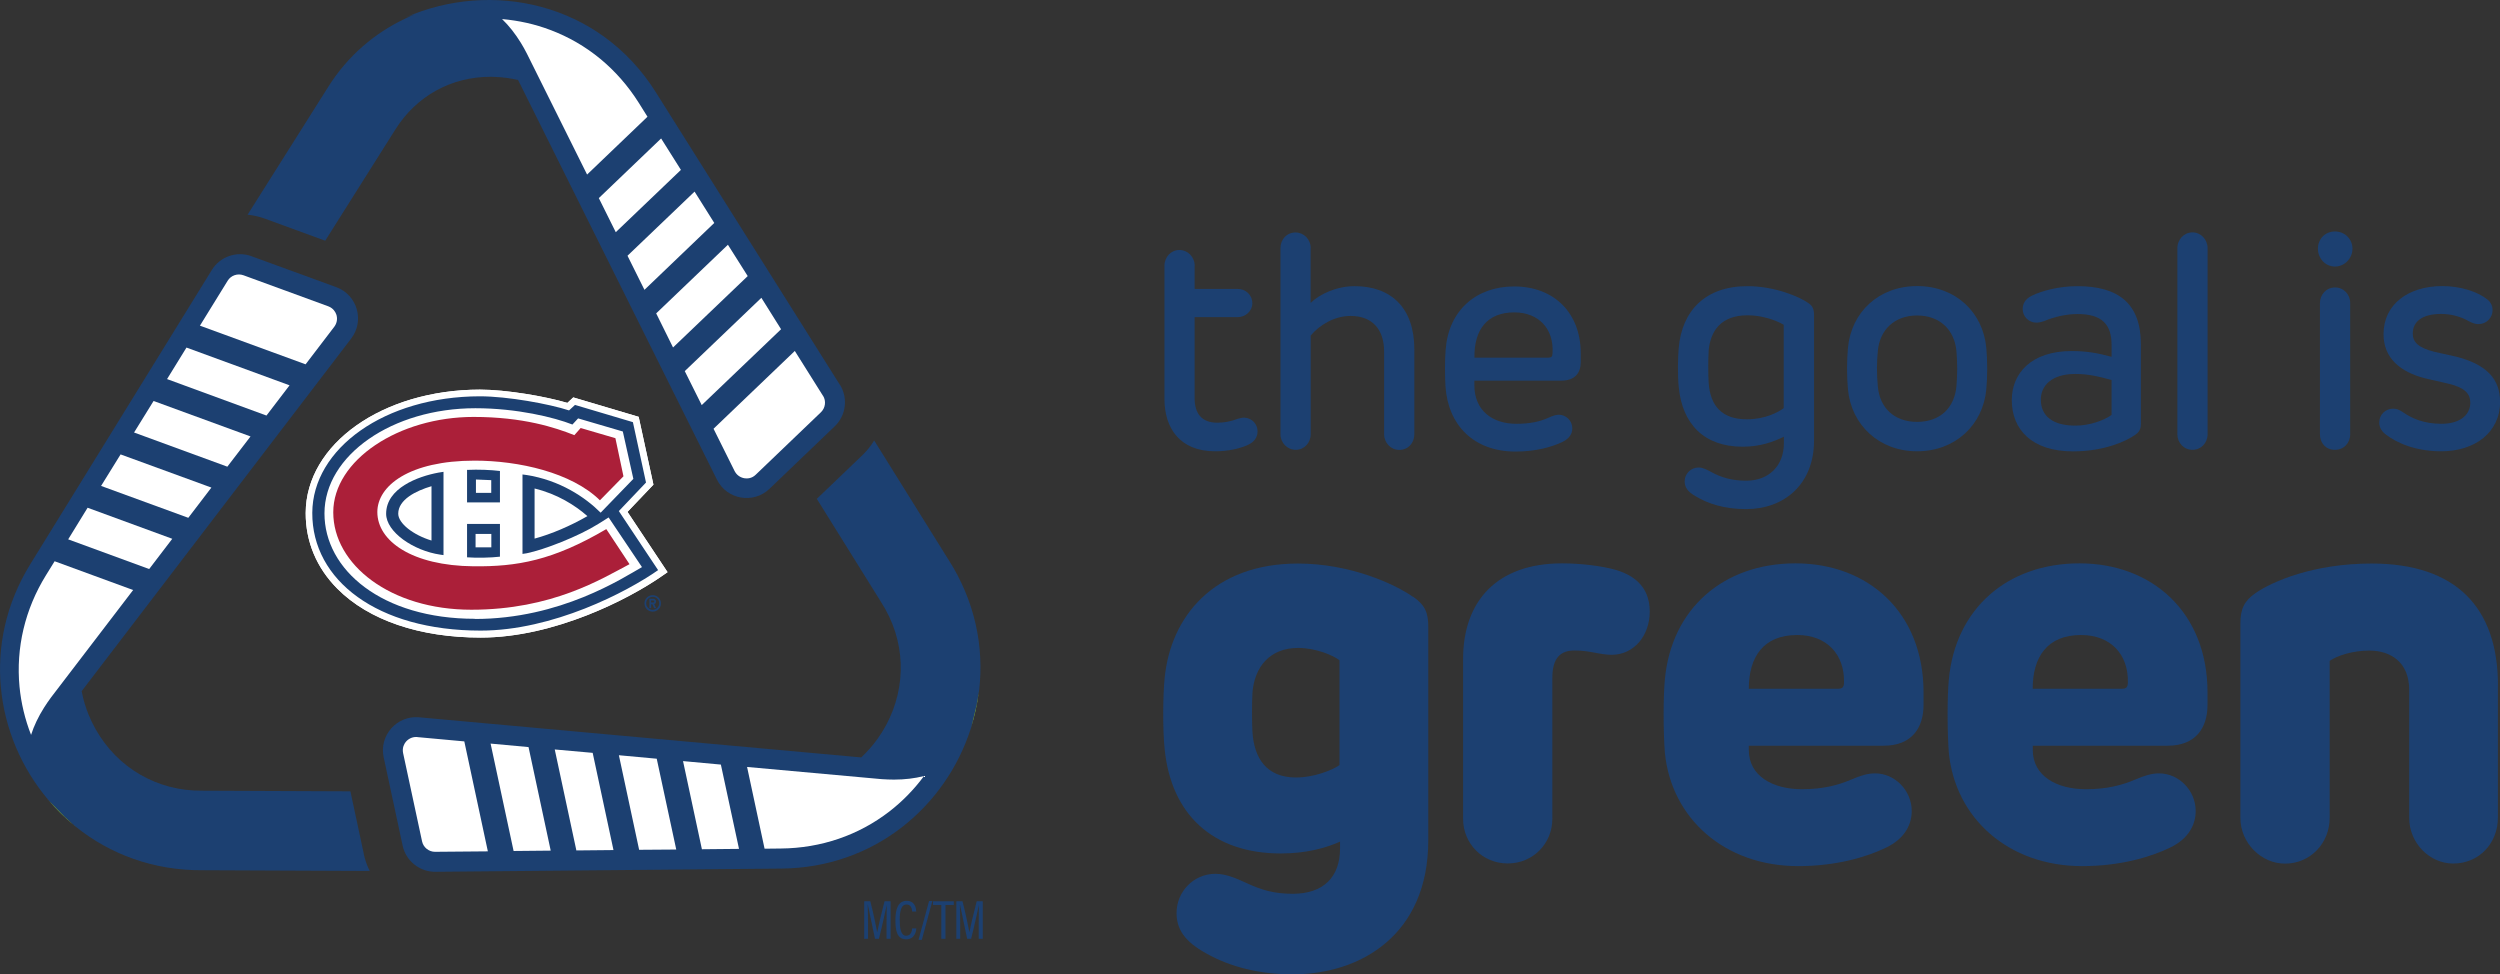 <?xml version="1.0" encoding="UTF-8"?>
<svg id="Calque_2" data-name="Calque 2" xmlns="http://www.w3.org/2000/svg" viewBox="0 0 272.83 106.32">
  <rect x="0" y="0" width="272.83" height="106.32" fill="#333333" stroke="none"/>
  <defs>
    <style>
      .cls-1 {
        fill: #7fc343;
      }

      .cls-2 {
        fill: #1c4071;
      }

      .cls-3 {
        fill: #fff;
      }

      .cls-4 {
        fill: #e71e29;
      }

      .cls-5 {
        fill: none;
      }

      .cls-6 {
        fill: #ab1f39;
      }
    </style>
  </defs>
  <g id="Layer_1" data-name="Layer 1">
    <g>
      <path class="cls-5" d="M8.02,90.02c.09.07.17.15.26.22l-.57-.52c.1.1.2.21.31.3Z"/>
      <path class="cls-1" d="M8.12,90.11l.16.12c-.09-.07-.18-.14-.26-.22.03.03.07.07.1.1Z"/>
      <path class="cls-1" d="M7.03,89.09l-1.75-1.78c.83.98,1.75,1.89,2.74,2.71-.1-.1-.21-.2-.31-.3l-.68-.62Z"/>
      <path class="cls-4" d="M5.2,87.23l.08.08s-.06-.06-.08-.1v.02Z"/>
      <path class="cls-5" d="M106.81,75.62c.01-.11.03-.23.04-.34l-.14.76c.03-.14.07-.28.09-.42Z"/>
      <path class="cls-1" d="M106.84,75.48v-.2c0,.11-.01.23-.03.34,0-.05.02-.09.03-.14Z"/>
      <path class="cls-1" d="M106.55,76.95l-.58,2.43c.39-1.22.67-2.48.83-3.76-.03.14-.06.28-.09.42l-.16.91Z"/>
      <path class="cls-4" d="M105.95,79.49l.03-.11s-.02.08-.04.12h.01Z"/>
      <path class="cls-2" d="M91.66,42l-20.1-31.95C65.37.22,53.58-2.19,44.24,1.91l.8-.28c.07-.02.14-.04.21-.06-.35.15-.7.3-1.05.47-3.31,1.57-6.25,4.05-8.38,7.44l-8.8,13.95c.65.07,1.29.21,1.91.44l6.56,2.4,7.67-12.16c2.3-3.64,6.08-5.73,10.38-5.73.14,0,.27,0,.4.01.89.03,1.76.14,2.6.34l21.7,43.61c1.09,2.19,3.98,2.69,5.74,1l7.12-6.82c1.24-1.19,1.47-3.09.56-4.54Z"/>
      <path class="cls-2" d="M39.7,93.17l-1.46-6.81-16.17-.07c-4.89.05-9.24-2.46-11.64-6.72-.29-.51-.54-1.04-.76-1.57-.33-.81-.58-1.65-.74-2.49l-.02-.08,29.42-38.49c1.48-1.94.66-4.76-1.63-5.6l-9.26-3.38c-1.61-.59-3.42.04-4.32,1.5L3.3,61.58c-5.35,8.67-3.81,18.82,1.9,25.63.03.03.05.06.08.1l1.75,1.78.68.62.05.05.52.47c3.71,2.98,8.47,4.79,13.87,4.74l18.2.08c-.3-.59-.52-1.22-.66-1.88Z"/>
      <path class="cls-2" d="M103.47,61.02l-8.07-12.95c-.35.58-.78,1.12-1.29,1.61l-4.97,4.76,7.03,11.29c2.65,4.11,2.84,9.13.52,13.43-.28.52-.59,1.01-.93,1.48-.51.72-1.09,1.37-1.71,1.96l-.06.06-48.25-4.38c-2.43-.22-4.38,1.98-3.87,4.36l2.07,9.64c.36,1.68,1.85,2.87,3.57,2.86l37.75-.35c10.19-.09,17.96-6.8,20.68-15.27.01-.04.02-.08.04-.12l.58-2.43.16-.91v-.07s.14-.69.14-.69c.54-4.72-.45-9.72-3.38-14.27Z"/>
      <polygon class="cls-3" points="67.54 82.42 69.75 92.74 73.8 92.71 71.67 82.8 67.54 82.42"/>
      <polygon class="cls-3" points="53.54 81.15 56.05 92.87 60.1 92.83 57.68 81.53 53.54 81.15"/>
      <polygon class="cls-3" points="60.54 81.79 62.9 92.81 66.95 92.77 64.68 82.16 60.54 81.79"/>
      <path class="cls-3" d="M97.57,85.08c-.43,0-.89-.02-1.35-.05l-14.69-1.33,1.91,8.92,1.79-.02c4.37-.04,8.46-1.44,11.83-4.04,1.42-1.1,2.7-2.41,3.78-3.87-1.02.26-2.12.39-3.28.39Z"/>
      <polygon class="cls-3" points="74.54 83.06 76.6 92.68 80.65 92.64 78.67 83.44 74.54 83.06"/>
      <path class="cls-3" d="M45.54,80.43s-.09,0-.14,0c-.43,0-.84.2-1.12.54-.16.2-.41.62-.29,1.21l2.07,9.64c.14.66.74,1.14,1.41,1.14l5.77-.05-2.57-12-5.14-.47Z"/>
      <path class="cls-3" d="M5.02,62.77c-2.3,3.72-3.29,7.93-2.89,12.17.17,1.79.6,3.57,1.26,5.26.32-1,.8-2,1.42-2.98.23-.37.49-.74.76-1.11l8.96-11.72-8.57-3.14-.94,1.52Z"/>
      <polygon class="cls-3" points="7.44 58.86 16.28 62.1 18.8 58.8 9.56 55.41 7.44 58.86"/>
      <polygon class="cls-3" points="11.03 53.03 20.55 56.51 23.07 53.21 13.16 49.59 11.03 53.03"/>
      <polygon class="cls-3" points="14.63 47.2 24.81 50.93 27.34 47.63 16.76 43.76 14.63 47.2"/>
      <polygon class="cls-3" points="18.23 41.37 29.08 45.35 31.6 42.05 20.35 37.93 18.23 41.37"/>
      <path class="cls-3" d="M36.7,34.32c-.08-.24-.31-.68-.87-.89l-9.26-3.39c-.64-.23-1.36.01-1.72.59l-3.03,4.91,11.53,4.22,3.13-4.1s.06-.08.08-.12c.23-.37.28-.82.14-1.23Z"/>
      <polygon class="cls-3" points="75.8 20.91 68.48 27.91 70.33 31.63 77.95 24.33 75.8 20.91"/>
      <polygon class="cls-3" points="79.44 26.71 71.61 34.2 73.45 37.92 81.6 30.13 79.44 26.71"/>
      <path class="cls-3" d="M69.71,11.22c-2.33-3.7-5.66-6.45-9.65-7.95-1.68-.64-3.47-1.03-5.27-1.19.76.73,1.44,1.6,2.05,2.59.23.37.45.77.66,1.18l6.57,13.2,6.59-6.31-.95-1.52Z"/>
      <polygon class="cls-3" points="72.15 15.11 65.35 21.62 67.2 25.34 74.31 18.54 72.15 15.11"/>
      <path class="cls-3" d="M89.81,43.19l-3.07-4.89-8.87,8.49,2.3,4.62s.04.08.07.12c.23.37.61.61,1.05.67.26.03.75.03,1.18-.39l7.12-6.82c.49-.47.59-1.23.23-1.8Z"/>
      <polygon class="cls-3" points="83.09 32.5 74.73 40.5 76.58 44.21 85.24 35.93 83.09 32.5"/>
      <path class="cls-2" d="M96.75,100.71c0-.76.01-1.53.02-1.96h0c-.15.71-.52,2.41-.85,3.7h-.43c-.24-1.12-.63-2.95-.78-3.71h-.02c.02.48.04,1.38.04,2.08v1.63h-.42v-4.09h.67c.33,1.28.65,2.84.75,3.38h0c.08-.44.47-2.14.8-3.38h.66v4.09h-.44v-1.74Z"/>
      <path class="cls-2" d="M100,101.32c-.02.24-.12,1.19-1.11,1.19-1.09,0-1.17-1.15-1.17-2.13,0-1.19.31-2.07,1.22-2.07.98,0,1.04.92,1.05,1.17h-.45c0-.14-.03-.77-.61-.77-.64,0-.74.88-.74,1.68,0,.86.1,1.73.71,1.73.55,0,.63-.59.65-.8h.45Z"/>
      <path class="cls-2" d="M100.24,102.57l1.15-4.24h.36l-1.15,4.24h-.37Z"/>
      <path class="cls-2" d="M102.73,98.76h-.91v-.4h2.27v.4h-.91v3.69h-.45v-3.69Z"/>
      <path class="cls-2" d="M106.81,100.71c0-.76.01-1.53.02-1.96h0c-.15.71-.52,2.41-.85,3.7h-.43c-.24-1.12-.63-2.95-.78-3.71h-.02c.02.48.04,1.38.04,2.08v1.63h-.42v-4.09h.67c.33,1.28.65,2.84.75,3.38h0c.08-.44.47-2.14.8-3.38h.66v4.09h-.44v-1.74Z"/>
      <path class="cls-3" d="M68.48,55.86l2.83-2.97-1.61-7.4-7.14-2.12-.64.6c-2.39-.71-6.68-1.45-9.55-1.45-10.63.02-18.98,5.93-19.01,13.46-.01,3.12,1.18,5.98,3.46,8.27,3.42,3.44,8.98,5.33,15.64,5.33,8.04,0,16.23-4.23,19.8-6.73l.59-.41-4.36-6.56Z"/>
      <path class="cls-3" d="M68.48,55.86l2.83-2.97-1.61-7.4-7.14-2.12-.64.6c-2.39-.71-6.68-1.45-9.55-1.45-10.63.02-18.98,5.93-19.01,13.46-.01,3.12,1.18,5.98,3.46,8.27,3.42,3.44,8.98,5.33,15.64,5.33,8.04,0,16.23-4.23,19.8-6.73l.59-.41-4.36-6.56ZM52.45,68.83c-11.26,0-18.4-5.5-18.37-12.85.03-7.02,7.91-12.7,18.28-12.72,3.05,0,7.61.84,9.74,1.54l.65-.6,6.32,1.88,1.43,6.59-2.96,3.11,4.29,6.45c-3.41,2.39-11.49,6.6-19.37,6.6Z"/>
      <path class="cls-3" d="M65.29,57.17c-2.19,1.37-5.9,2.81-7.81,3.2l-.46.07v-8.67l.38.05c3.69.57,6.48,2.45,8.15,4.12l3.57-3.69-1.15-5.17-4.88-1.43-.62.67c-1.98-.77-6.06-1.78-10.59-1.78-9.06,0-16.46,5.13-16.47,11.47-.01,6.17,6.27,11.51,16.41,11.51,9.37,0,16.13-4.46,18.24-5.66l-3.64-5.42c-.14.09-.52.32-1.13.71ZM51.44,66.55c-8.84,0-15.07-4.67-15.07-10.63s7.15-10.41,15.31-10.41c5.41,0,8.92,1.15,11,1.99l.69-.78,3.79,1.11.88,4.16-2.57,2.62c-3.09-3.05-8.87-4.33-13.67-4.33-7.13,0-10.62,2.74-10.62,5.61,0,3.18,3.8,5.86,10.49,5.92,4.75.04,8.65-.62,14.5-4.06l2.54,3.84c-3.04,1.59-8.3,4.97-17.26,4.97ZM50.97,54.83v-3.55c1.24-.06,2.61,0,3.59.12v3.43h-3.59ZM54.56,57.18v3.57c-1.01.12-2.55.15-3.59.07v-3.65h3.59ZM48.4,51.48v9.09l-.35-.05c-2.94-.44-5.91-2.49-5.91-4.46,0-2.8,3.48-4.09,5.7-4.49l.56-.09Z"/>
      <path class="cls-6" d="M66.17,57.74c-5.85,3.44-9.75,4.11-14.5,4.06-6.68-.06-10.49-2.74-10.49-5.92,0-2.87,3.49-5.61,10.62-5.61,4.8,0,10.58,1.29,13.67,4.33l2.57-2.62-.88-4.16-3.79-1.11-.69.78c-2.08-.83-5.59-1.99-11-1.99-8.16,0-15.31,4.71-15.31,10.41s6.23,10.63,15.07,10.63,14.23-3.38,17.26-4.97l-2.54-3.84Z"/>
      <path class="cls-2" d="M67.54,55.77l2.96-3.11-1.43-6.59-6.32-1.88-.65.6c-2.13-.7-6.69-1.54-9.74-1.54-10.37.02-18.25,5.7-18.28,12.72-.03,7.35,7.1,12.85,18.37,12.85,7.88,0,15.96-4.21,19.37-6.6l-4.29-6.45ZM51.82,67.53c-10.14,0-16.42-5.34-16.41-11.51.01-6.34,7.41-11.47,16.47-11.47,4.53,0,8.61,1,10.59,1.78l.62-.67,4.88,1.43,1.15,5.17-3.57,3.69c-1.67-1.67-4.45-3.56-8.15-4.12l-.38-.05v8.67l.46-.07c1.91-.39,5.62-1.83,7.81-3.2.62-.39.99-.61,1.13-.71l3.64,5.42c-2.12,1.2-8.88,5.66-18.24,5.66ZM64.1,56.33c-1.85,1.06-3.89,1.94-5.76,2.45v-5.47c2.47.6,4.42,1.83,5.76,3.01Z"/>
      <path class="cls-2" d="M42.14,56.07c0,1.98,2.97,4.03,5.91,4.46l.35.05v-9.09l-.56.09c-2.22.41-5.7,1.69-5.7,4.49ZM47.09,58.99c-2.01-.61-3.63-1.88-3.63-2.93,0-1.53,1.92-2.5,3.63-3v5.92Z"/>
      <path class="cls-2" d="M50.97,51.28v3.55h3.59v-3.43c-.97-.12-2.35-.18-3.59-.12ZM51.94,52.33l1.67.07v1.39h-1.67v-1.46Z"/>
      <path class="cls-2" d="M50.97,60.82c1.04.08,2.58.05,3.59-.07v-3.57h-3.59v3.65ZM51.9,58.27h1.72v1.46h-1.72s0-1.46,0-1.46Z"/>
      <path class="cls-2" d="M71.23,64.95c-.5,0-.9.4-.9.9s.4.9.9.9.9-.4.9-.9-.4-.9-.9-.9ZM71.23,66.55c-.39,0-.71-.32-.71-.71s.32-.71.71-.71.71.32.71.71-.32.71-.71.71Z"/>
      <path class="cls-2" d="M71.6,65.64c0-.17-.14-.3-.3-.3h-.43v1.03h.19v-.42h.14l.19.42h.21l-.2-.44c.12-.04.2-.15.2-.29ZM71.29,65.75h-.24v-.22h.24c.06,0,.11.05.11.11s-.05.11-.11.11Z"/>
    </g>
    <g>
      <path class="cls-2" d="M130.37,29.02v2.51h4.7c.86,0,1.6.64,1.6,1.58,0,.83-.74,1.5-1.6,1.5h-4.7v8.83c0,1.65.73,2.69,2.49,2.69.76,0,1.5-.15,2.23-.43.25-.07.5-.13.73-.12.84.05,1.42.73,1.42,1.48,0,.71-.4,1.19-1.07,1.5-.89.41-2.18.69-3.55.69-3.89,0-5.54-2.56-5.54-5.71v-14.53c0-.96.71-1.73,1.63-1.73s1.67.77,1.67,1.73Z"/>
      <path class="cls-2" d="M143.03,27.09v5.97c.97-.96,2.84-1.83,4.8-1.83,3.98,0,6.52,2.36,6.52,6.9v9.25c0,.96-.66,1.72-1.65,1.72-.91,0-1.65-.76-1.65-1.72v-9.01c0-2.46-1.32-3.89-3.66-3.89-1.78,0-3.43,1.02-4.35,2.14v10.77c0,.94-.71,1.7-1.63,1.7s-1.67-.76-1.67-1.7v-20.3c0-.97.69-1.72,1.65-1.72.89,0,1.65.74,1.65,1.72Z"/>
      <path class="cls-2" d="M172.51,38.52v.99c0,1.2-.64,2.03-2.13,2.03h-9.48v.5c0,2.74,1.93,4.21,4.6,4.21,1.47,0,2.59-.25,3.48-.66.46-.21.81-.33,1.14-.33.79,0,1.47.66,1.47,1.49,0,.54-.28,1.09-1.06,1.47-1.15.56-2.94,1.06-5.13,1.06-4.59,0-7.36-2.9-7.65-7.09-.08-1.24-.07-3.04.02-4.07.33-4.24,3.32-6.86,7.47-6.86,4.4,0,7.27,2.94,7.27,7.29ZM160.9,39.03h8.1c.3,0,.41-.12.43-.45.18-2.71-1.53-4.49-4.17-4.49-2.97,0-4.4,1.9-4.35,4.93Z"/>
      <path class="cls-2" d="M197.34,33.06c.46.33.63.64.63,1.34v13.67c0,4.82-3.3,7.49-7.41,7.49-2.41,0-4.21-.61-5.54-1.42-.78-.45-1.17-.91-1.17-1.62,0-.82.68-1.5,1.52-1.5.49,0,.92.25,1.4.5,1.09.61,2.33.94,3.79.94,2.49,0,4.12-1.63,4.12-4.11v-.69c-1.17.56-2.57,1.09-4.5,1.09-4.21,0-6.6-2.47-6.98-6.55-.12-1.2-.1-3.13,0-4.22.36-4.09,2.92-6.75,7.5-6.75,3.05,0,5.72,1.19,6.63,1.83ZM186.47,38.35c-.07.89-.05,2.64,0,3.43.18,2.52,1.44,3.98,4.17,3.98,2,0,3.43-.78,4.02-1.22v-9.09c-.17-.13-1.83-1.04-3.96-1.04-2.85,0-4.06,1.67-4.24,3.94Z"/>
      <path class="cls-2" d="M201.67,42.49c-.13-1.39-.13-3.13,0-4.52.36-3.91,3.37-6.75,7.55-6.75s7.19,2.84,7.55,6.75c.13,1.39.13,3.13,0,4.52-.36,3.88-3.38,6.76-7.55,6.76s-7.19-2.89-7.55-6.76ZM213.51,42.16c.12-1.35.1-2.66,0-3.84-.21-2.31-1.8-3.89-4.29-3.89s-4.09,1.58-4.29,3.89c-.12,1.19-.13,2.49,0,3.84.2,2.34,1.78,3.88,4.29,3.88s4.07-1.53,4.29-3.88Z"/>
      <path class="cls-2" d="M233.64,37.58v8.63c0,.56-.13.91-.63,1.25-.89.63-3.28,1.8-6.78,1.8-4.49,0-6.68-2.39-6.68-5.59,0-2.9,2.08-5.36,6.55-5.36,1.55,0,2.82.21,4.34.63v-1.29c0-2.29-1.09-3.38-3.73-3.38-1.19,0-2.51.3-3.6.76-.36.13-.64.18-.89.18-.82,0-1.48-.68-1.48-1.47,0-.51.21-1.12,1.07-1.5.97-.48,2.85-1.01,4.9-1.01,4.5,0,6.93,1.91,6.93,6.35ZM222.72,43.61c0,1.81,1.32,2.84,3.78,2.84,1.57,0,3.15-.59,3.94-1.17v-3.81c-1.48-.41-2.59-.66-3.96-.66-2.57,0-3.76,1.27-3.76,2.8Z"/>
      <path class="cls-2" d="M240.92,27.09v20.3c0,.94-.71,1.7-1.65,1.7s-1.65-.76-1.65-1.7v-20.3c0-.96.73-1.73,1.65-1.73s1.65.78,1.65,1.73Z"/>
      <path class="cls-2" d="M256.73,27.14c0,1.06-.86,1.95-1.91,1.95s-1.86-.89-1.86-1.95.78-1.88,1.86-1.88,1.91.84,1.91,1.88ZM256.48,33.07v14.32c0,.96-.69,1.7-1.67,1.7s-1.63-.73-1.63-1.7v-14.32c0-.94.71-1.7,1.65-1.7s1.65.76,1.65,1.7Z"/>
      <path class="cls-2" d="M271.43,32.66c.41.33.59.74.59,1.19,0,.84-.69,1.52-1.53,1.52-.38,0-.64-.1-1.09-.33-.82-.48-1.91-.78-2.99-.78-2.08,0-3.1.84-3.1,2.14,0,.92.58,1.55,2.38,2l2.38.53c3.23.83,4.77,2.38,4.77,4.93,0,3.32-2.74,5.39-6.42,5.39-2.72,0-4.83-.86-6.14-1.9-.46-.38-.63-.82-.63-1.25,0-.83.68-1.5,1.48-1.5.4,0,.64.08,1.07.36.97.68,2.28,1.29,4.24,1.29,2.08,0,3.15-1.01,3.15-2.31,0-.99-.64-1.65-2.36-2.06l-2.56-.59c-2.69-.68-4.55-2.19-4.55-4.82,0-3.28,2.72-5.25,6.42-5.25,1.93,0,3.81.59,4.88,1.44Z"/>
      <path class="cls-2" d="M154.23,65.13c1.35.94,1.64,1.82,1.64,3.29v23.3c0,10.27-7.34,14.61-14.79,14.61-3.52,0-6.75-.76-9.45-2.29-2.35-1.29-3.23-2.64-3.23-4.4,0-2.38,1.91-4.28,4.23-4.28,1.29,0,2.46.59,3.52,1.06,1.53.7,2.88,1.12,4.93,1.12,3.34,0,5.16-1.82,5.16-4.93v-.76c-1.58.7-3.7,1.29-6.46,1.29-7.45,0-11.97-4.28-12.68-11.39-.23-2.29-.18-5.93,0-7.75.65-6.69,5.34-12.5,14.55-12.5,5.69,0,10.56,2.23,12.56,3.64ZM136.68,75.75c-.06.88-.06,2.99,0,4.11.18,2.88,1.53,4.99,4.75,4.99,2,0,3.99-.82,4.75-1.35v-11.44c-.65-.53-2.58-1.35-4.52-1.35-3.05,0-4.81,2.05-4.99,5.05Z"/>
      <path class="cls-2" d="M176.11,62.13c1.85.5,3.93,1.64,3.93,4.61,0,2.61-1.7,4.72-4.17,4.72-.53,0-1.29-.12-1.82-.23-.7-.12-1.23-.24-2.23-.24-1.53,0-2.41.82-2.41,2.99v15.38c0,2.7-2.11,4.87-4.87,4.87s-4.87-2.17-4.87-4.87v-17.43c0-6.34,3.7-10.45,10.8-10.45,2.23,0,4.37.32,5.63.65Z"/>
      <path class="cls-2" d="M209.92,75.57v1.35c0,2.52-1.29,4.46-4.34,4.46h-14.73v.47c0,2.82,2.58,4.28,5.81,4.28,2.32,0,3.99-.47,5.31-1.03,1.17-.5,1.88-.7,2.67-.7,2.14,0,3.99,1.85,3.99,4.11,0,1.35-.65,2.96-2.79,3.99-2.14,1.03-5.43,2.02-9.6,2.02-8.04,0-13.85-5.22-14.55-12.38-.18-2.35-.18-6.1,0-7.98.7-7.69,6.34-12.68,14.26-12.68s13.97,5.34,13.97,14.08ZM190.85,75.16h9.8c.41,0,.59-.18.59-.7.06-3.05-1.88-5.16-5.11-5.16-3.7,0-5.28,2.41-5.28,5.87Z"/>
      <path class="cls-2" d="M240.91,75.57v1.35c0,2.52-1.29,4.46-4.34,4.46h-14.73v.47c0,2.82,2.58,4.28,5.81,4.28,2.32,0,3.99-.47,5.31-1.03,1.17-.5,1.88-.7,2.67-.7,2.14,0,3.99,1.85,3.99,4.11,0,1.35-.65,2.96-2.79,3.99-2.14,1.03-5.43,2.02-9.6,2.02-8.04,0-13.85-5.22-14.55-12.38-.18-2.35-.18-6.1,0-7.98.7-7.69,6.34-12.68,14.26-12.68s13.97,5.34,13.97,14.08ZM221.83,75.16h9.8c.41,0,.59-.18.59-.7.06-3.05-1.88-5.16-5.11-5.16-3.7,0-5.28,2.41-5.28,5.87Z"/>
      <path class="cls-2" d="M272.6,74.81v14.44c0,2.76-2.05,4.99-4.87,4.99-2.58,0-4.81-2.23-4.81-4.99v-13.97c0-2.99-2-4.28-4.34-4.28-1.82,0-3.46.53-4.34,1.12v17.14c0,2.76-2.11,4.99-4.87,4.99-2.58,0-4.87-2.23-4.87-4.99v-21.24c0-1.64.47-2.46,1.64-3.29,1.88-1.29,6.34-3.23,12.68-3.23,9.15,0,13.79,4.75,13.79,13.32Z"/>
    </g>
  </g>
</svg>